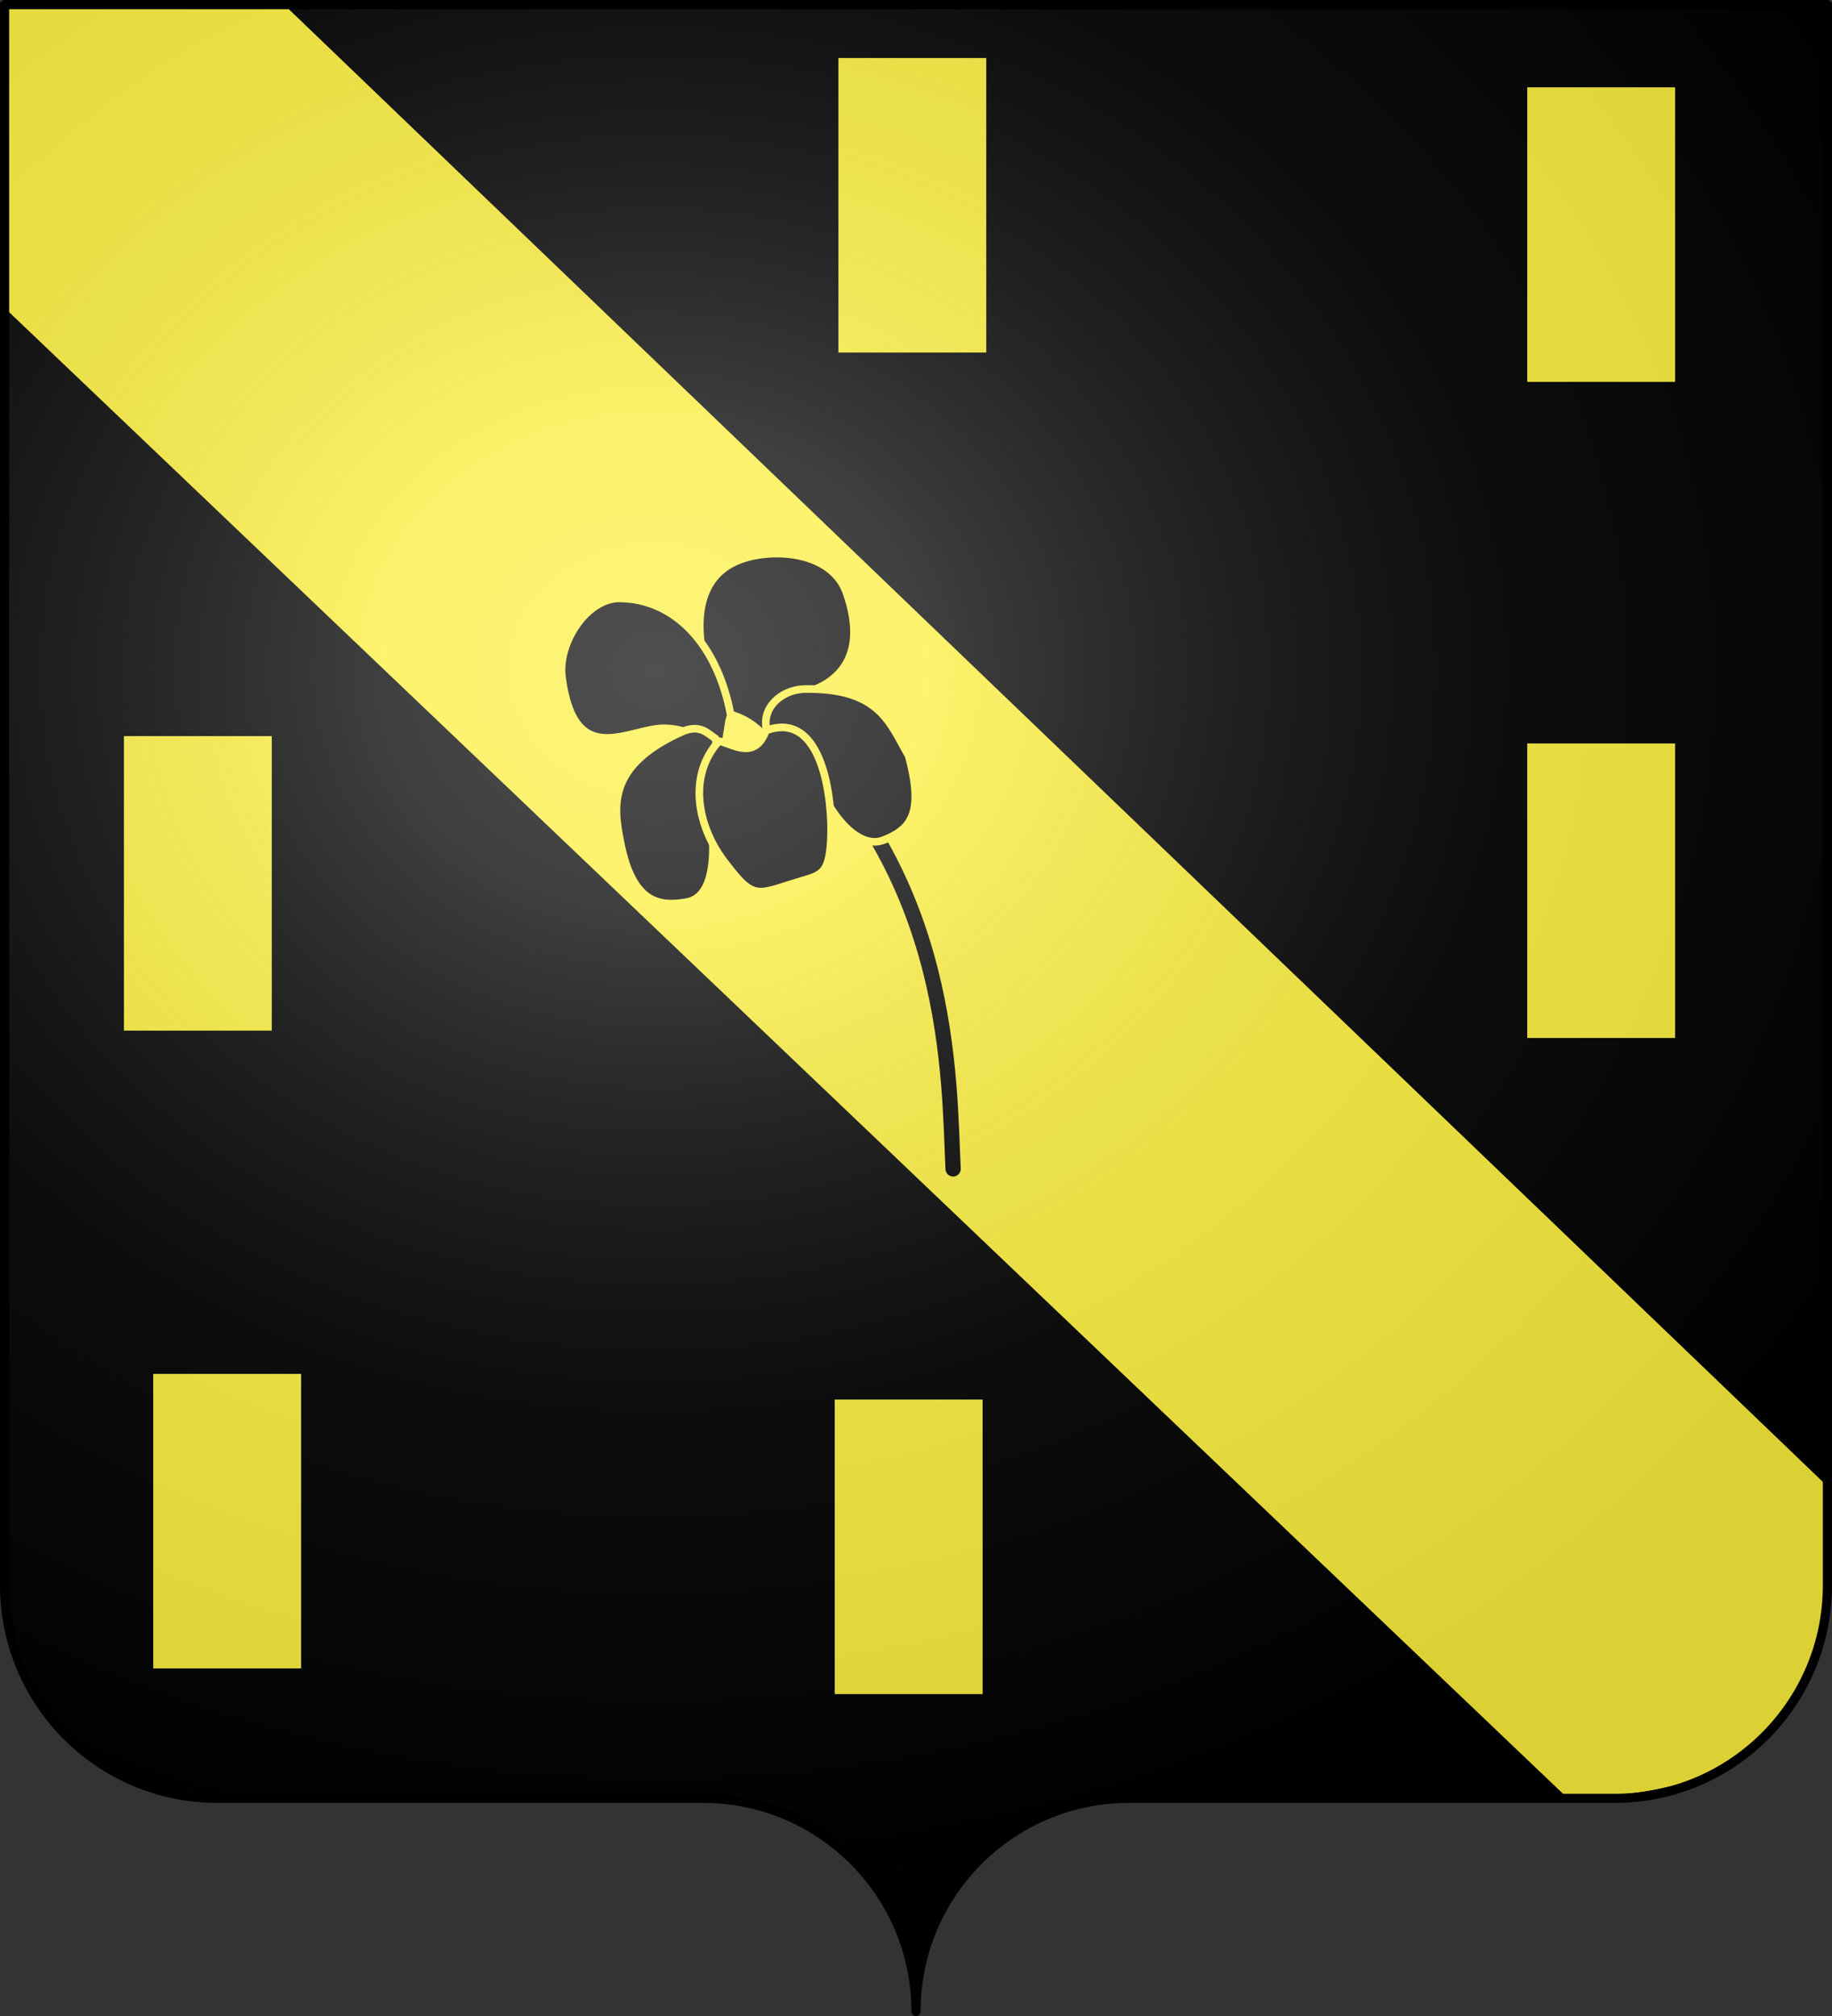 <svg width="600" height="660" version="1.0" xmlns="http://www.w3.org/2000/svg" xmlns:xlink="http://www.w3.org/1999/xlink"><rect width="100%" height="100%" fill="#333333" stroke="none"/><defs><radialGradient id="d" cx="285.19" cy="200.45" r="300" gradientTransform="matrix(1.551 0 0 1.35 -227.89 -51.264)" gradientUnits="userSpaceOnUse"><stop stop-color="#fff" stop-opacity=".314" offset="0"/><stop stop-color="#fff" stop-opacity=".251" offset=".19"/><stop stop-color="#6b6b6b" stop-opacity=".125" offset=".6"/><stop stop-opacity=".125" offset="1"/></radialGradient></defs><path d="M300 658.5c0-38.504 31.203-69.754 69.65-69.754h159.2c38.447 0 69.65-31.25 69.65-69.754V1.502H1.5v517.49c0 38.504 31.203 69.754 69.65 69.754h159.2c38.447 0 69.65 31.25 69.65 69.754z"/><path d="m1.5 100.78 511.78 487.77c36.446-1.016 93.093-5.959 85.488-101.72L93.728 2.19H1.51z" fill="#fcef3c" fill-rule="evenodd"/><path id="a" transform="rotate(90)" fill="#fcef3c" d="M18.99-323.01h96.421v48.421H18.99z"/><use id="b" transform="translate(225.6 9.6)" width="600" height="660" xlink:href="#a"/><use id="c" transform="translate(0 214.8)" width="600" height="660" xlink:href="#b"/><use transform="translate(-234 222)" width="600" height="660" xlink:href="#a"/><use transform="translate(-226.8 429.6)" width="600" height="660" xlink:href="#b"/><use transform="translate(-450 206.4)" width="600" height="660" xlink:href="#c"/><path d="M255.9 236.7c56.374 49.372 54.822 117.06 56.251 145.98" fill="none" stroke="#000" stroke-linecap="round" stroke-width="5"/><g stroke="#fcef3c" stroke-width="2.5"><path d="M259.62 227.75c14.045-2.418 25.193-11.839 17.64-33.615-4.424-12.753-21.61-14.779-32.875-11.551-19.394 5.559-17.901 27.747-8.466 50.548 8.185 1.472 11.681 4.94 14.66 7.882z"/><path d="M217.883 238.44c-11.476-.36-29.876 14.278-33.838-16.797-1.423-11.162 8.114-25.89 18.988-25.744 18.198.243 32.065 15.168 36.315 38.382-1.364 2.812-.87 11.176-4.315 13.138 0 0-5.042-8.599-17.15-8.979z"/><path d="M263.16 225.59c-7.57.377-14.09 6.412-11.938 13.969l18.844 20.344c-.727 1.235 9.316 19.185 19.438 15.094 8.566-3.463 13.305-8.431 8.062-27.656-6.063-10.281-9.177-22.292-34.406-21.75zm-39.875 14c-24.697 11.138-22.381 24.711-19.969 36.688 3.901 19.371 12.601 20.708 21.688 19.031 10.735-1.981 8.219-21.857 8.281-23.188-2.98-2.453 1.864-29.604 1.156-30.219-2.452-1.58-5.064-5.06-11.156-2.313z"/><path d="M250.85 239.17c18.818-6.965 21.852 23.278 21.302 35.311-.613 12.621-3.372 11.908-12.622 14.813-11.456 3.598-13.058 4.934-21.351-5.934-9.937-12.159-13.113-29.413-2.717-40.723 4.325.76 11.742 6.529 15.388-3.468z"/></g><path d="M1.5 1.5v517.49c0 38.504 31.203 69.755 69.65 69.755h159.2c38.447 0 69.65 31.25 69.65 69.754 0-38.504 31.203-69.754 69.65-69.754h159.2c38.45 0 69.65-31.25 69.65-69.755V1.5H1.5z" fill="url(#d)" fill-rule="evenodd"/><path d="M300 658.5c0-38.504 31.203-69.754 69.65-69.754h159.2c38.447 0 69.65-31.25 69.65-69.754V1.502H1.5v517.49c0 38.504 31.203 69.754 69.65 69.754h159.2c38.447 0 69.65 31.25 69.65 69.754z" fill="none" stroke="#000" stroke-linecap="round" stroke-linejoin="round" stroke-width="3"/></svg>